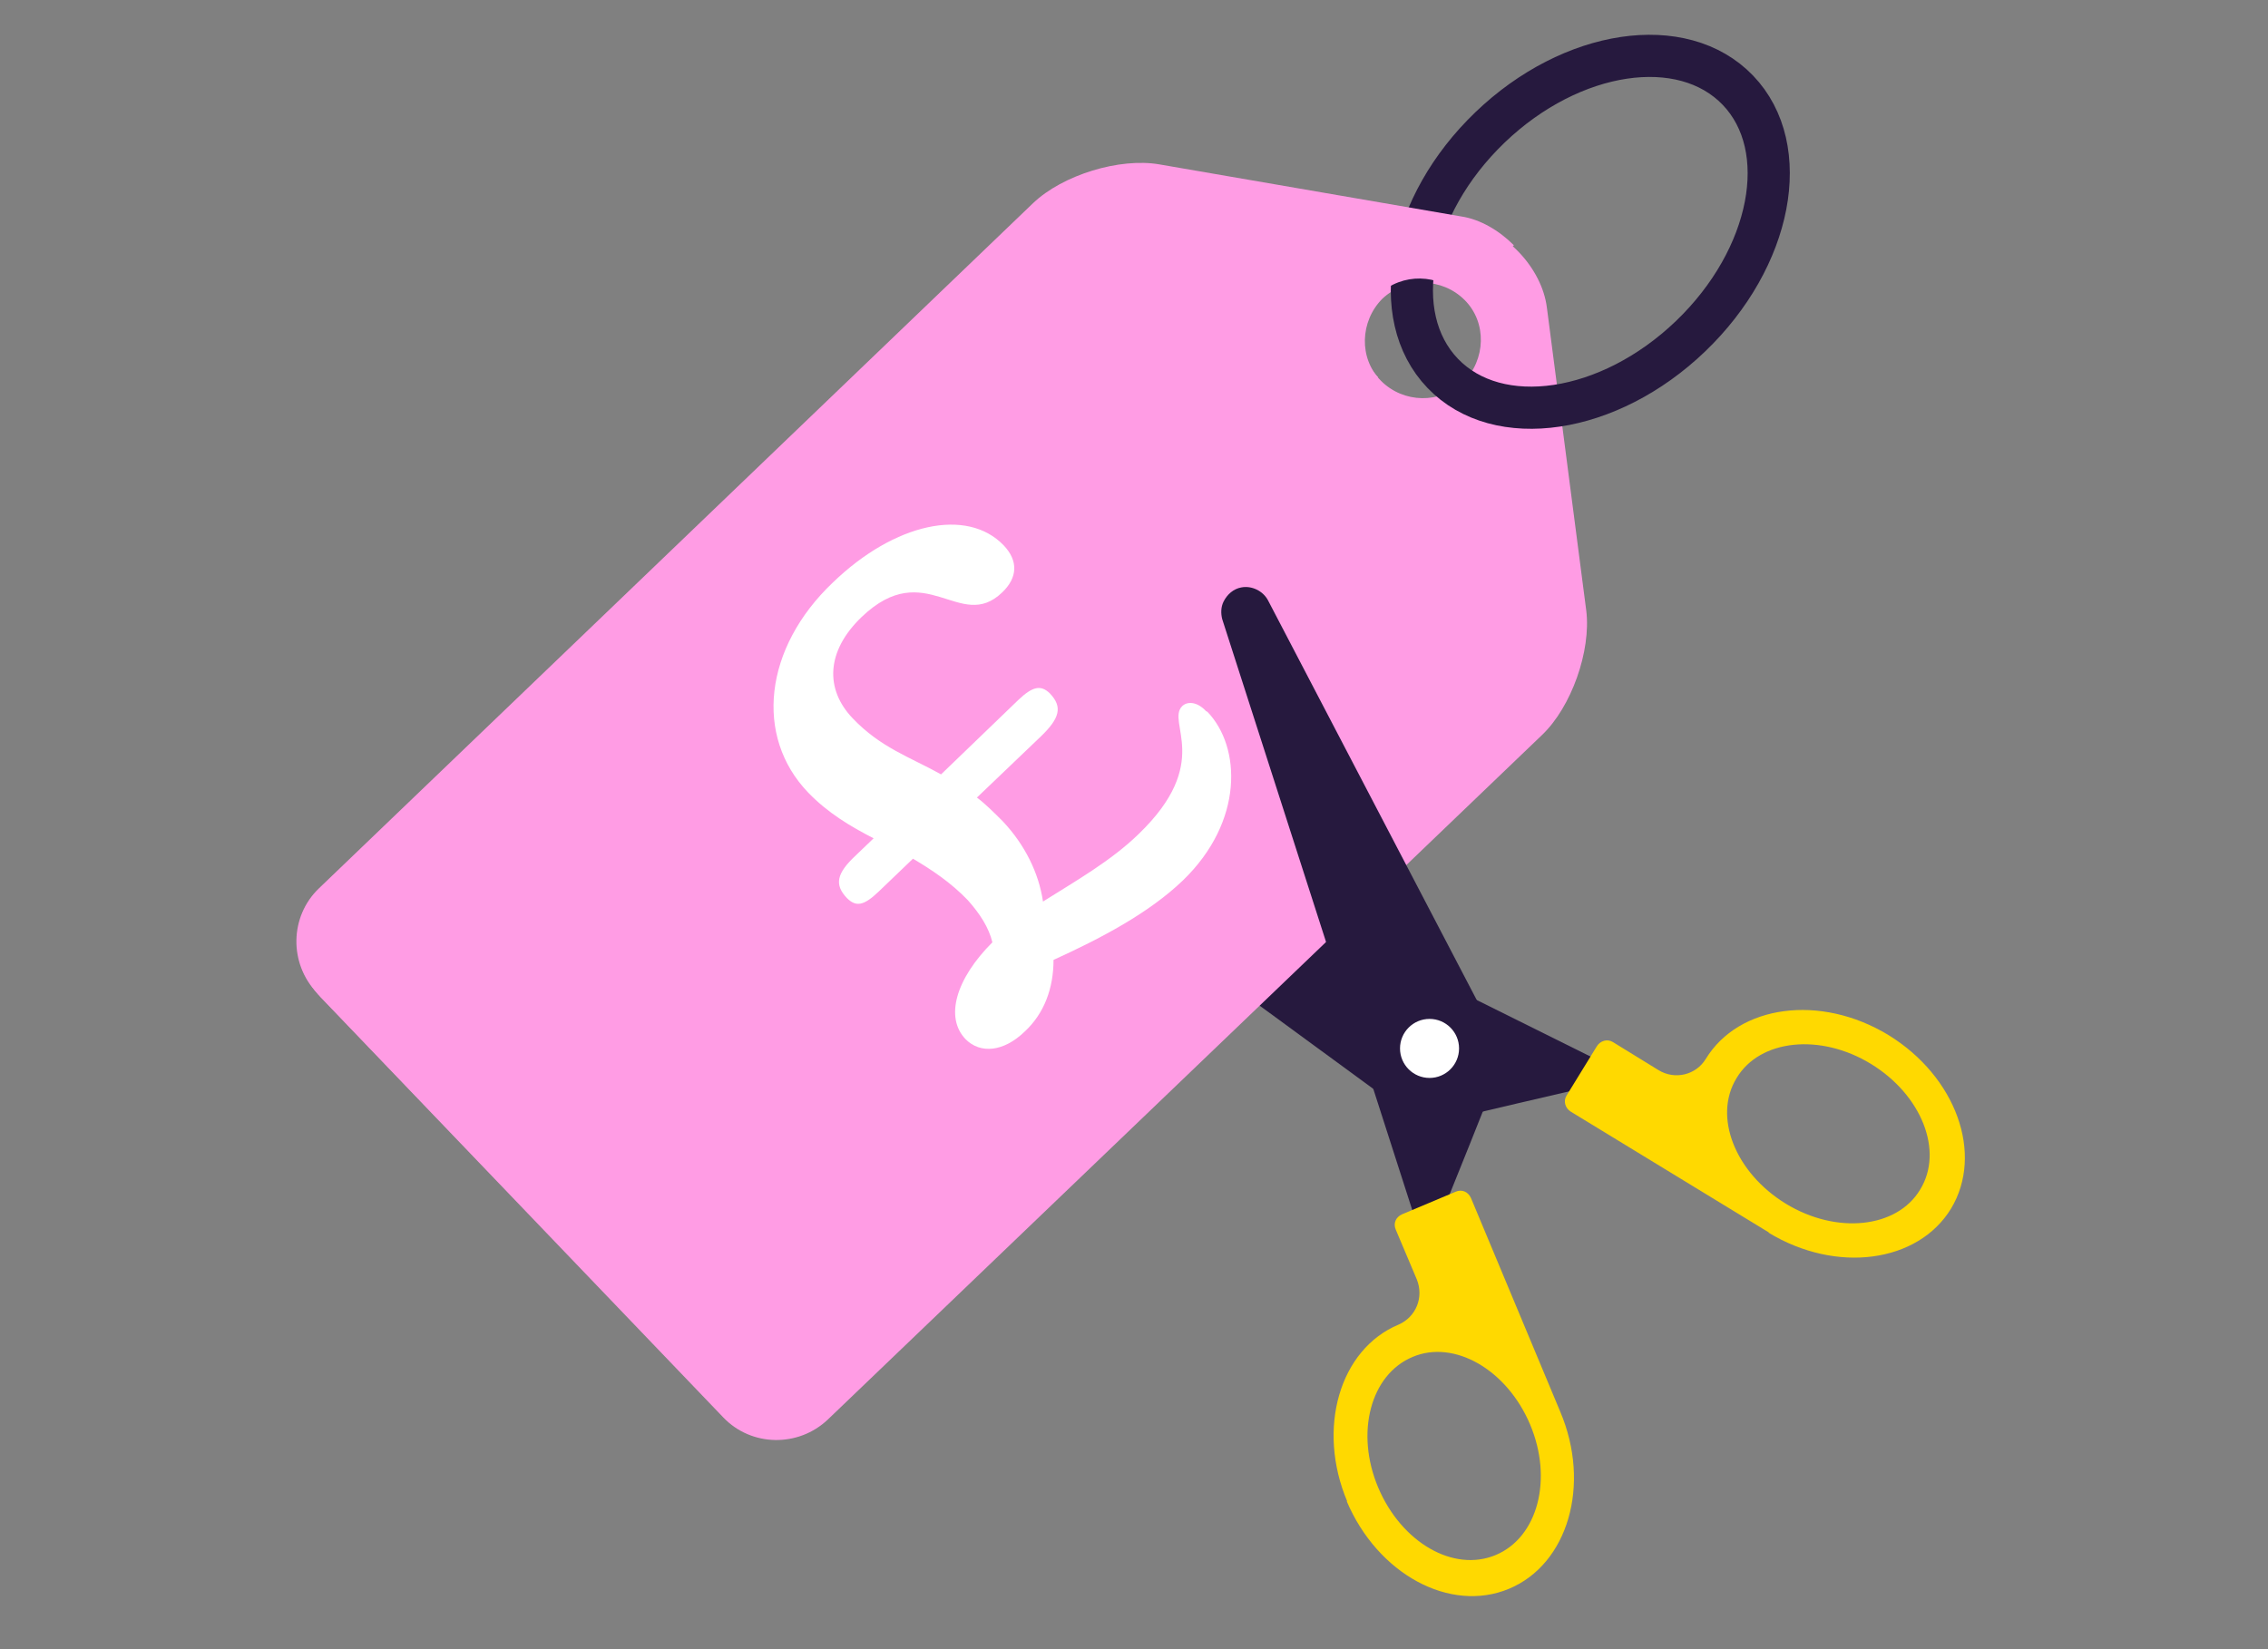 <?xml version="1.0" encoding="UTF-8"?>
<svg id="Layer_1" xmlns="http://www.w3.org/2000/svg" version="1.1" viewBox="0 0 322.7 234.7">
  <rect x="0" y="0" width="322.7" height="234.7" fill="#808080" stroke="none"/>
  <!-- Generator: Adobe Illustrator 29.5.1, SVG Export Plug-In . SVG Version: 2.1.0 Build 141)  -->
  <defs>
    <style>
      .st0 {
        fill: #ffd900;
      }

      .st1 {
        fill: #ff9ce4;
      }

      .st2 {
        fill: #26193e;
      }

      .st3 {
        fill: none;
        stroke: #26193e;
        stroke-miterlimit: 10;
        stroke-width: 6px;
      }

      .st4 {
        fill: #fff;
      }
    </style>
  </defs>
  <g id="Mobile">
    <g>
      <path class="st2" d="M227.2,150.8l.7,3.9-3.3.3-8.6,2-11.9,2.8c-1,.2-2.1,0-2.9-.6l-57.5-42.1c-1.2-.9-1.7-2.6-1.2-4,.4-1,1.3-1.9,2.3-2.2.8-.2,1.7-.2,2.5.2l79.9,39.7Z"/>
      <path class="st0" d="M251.6,175.4c9.7,5.9,21.3,4.3,26-3.4,4.7-7.8.7-18.8-8.9-24.7-9.7-5.9-21.3-4.3-26,3.4-1.4,2.3-4.4,3-6.7,1.6l-6.5-4c-.8-.5-1.8-.2-2.3.6l-4.3,7c-.5.8-.2,1.8.6,2.3l28.2,17.2ZM254.1,171.3c-7.2-4.4-10.4-12.4-7-17.9,3.3-5.5,11.9-6.4,19.1-2,7.2,4.4,10.4,12.4,7,17.9-3.3,5.5-11.9,6.4-19.1,2Z"/>
    </g>
    <path class="st1" d="M208.3,31.4l-42.9-7.4c-5.7-1-13.8,1.5-18,5.5L45.9,127c-4.2,4-4.3,10.7-.3,14.9l57.3,59.8c4,4.2,10.7,4.3,14.9.3l101.6-97.4c4.2-4,7-12,6.3-17.7l-5.6-43.1c-.7-5.7-6-11.3-11.7-12.2ZM208.2,54.4c-3.3,3.1-8.5,3-11.7-.2s-3-8.5.2-11.7c3.3-3.1,8.5-3,11.7.2s3,8.5-.2,11.7Z"/>
    <ellipse class="st3" cx="226.3" cy="33" rx="29.1" ry="20.6" transform="translate(40.1 165.8) rotate(-43.8)"/>
    <path class="st1" d="M196,53.6c-3.1-3.3-3-8.5.2-11.7,3.3-3.1,8.5-3,11.7.2l7.5-7.2c-2.1-2.1-4.8-3.7-7.5-4.1l-42.9-7.4c-5.7-1-13.8,1.5-18,5.5L45.4,126.4c-4.2,4-4.3,10.7-.3,14.9l28.5,29.7,122.5-117.4Z"/>
    <path class="st4" d="M171.8,101.3c4.8,5,5.2,15.6-3.5,24-4.9,4.7-11.8,8.3-18.4,11.3,0,4-1.3,7.6-4.1,10.2-3,2.9-6.3,3.2-8.4,1.1-3-3.1-1.4-8.6,3.8-13.8-.5-2.1-1.8-4.1-3.5-6-2.4-2.5-5.1-4.3-7.8-5.9l-4.9,4.7c-2.1,2-3.2,2.2-4.5.9-1.8-1.9-1.5-3.5,1.3-6.1l2.5-2.4c-3.3-1.7-6.5-3.6-9.3-6.5-7.7-8-6.3-20.6,3.5-29.9,8.8-8.5,19.1-10.7,24.3-5.3,2.1,2.2,2,4.6-.2,6.7-6,5.8-10.9-5.2-20,3.5-5.1,4.9-5.2,10.3-1.3,14.4,4,4.2,8.1,5.5,12.6,8l11-10.6c2-1.9,3.2-2.2,4.5-.9,1.8,1.9,1.4,3.5-1.3,6.1l-9.1,8.7c1.2.9,2.4,2.1,3.7,3.4,3.1,3.3,5.1,7.3,5.7,11.4,4.6-2.9,9.7-5.8,13.6-9.6,10.6-10.2,3.9-15.9,6.2-18.2.7-.7,2.1-.7,3.4.7Z"/>
    <path class="st2" d="M201.3,173l3.8,1.3.7-3.2,3.3-8.2,4.5-11.3c.4-1,.3-2.1-.2-3l-33-63.2c-.7-1.3-2.3-2.1-3.8-1.8-1.1.2-2,1-2.5,2-.4.8-.4,1.7-.2,2.5l27.3,84.9Z"/>
    <circle class="st4" cx="203.4" cy="149.2" r="4.2"/>
    <path class="st0" d="M191.6,213.6c4.4,10.4,14.7,16,23.1,12.5,8.4-3.5,11.7-14.8,7.3-25.2l-12.7-30.4c-.4-.9-1.3-1.3-2.2-.9l-7.6,3.2c-.9.4-1.3,1.3-.9,2.2l3,7.1c1,2.5-.1,5.3-2.6,6.4-8.4,3.5-11.7,14.8-7.3,25.2ZM196.1,211.7c-3.3-7.8-1.1-16.1,4.9-18.6,5.9-2.5,13.4,1.8,16.7,9.6,3.3,7.8,1.1,16.1-4.9,18.6s-13.4-1.8-16.7-9.6Z"/>
  </g>
</svg>